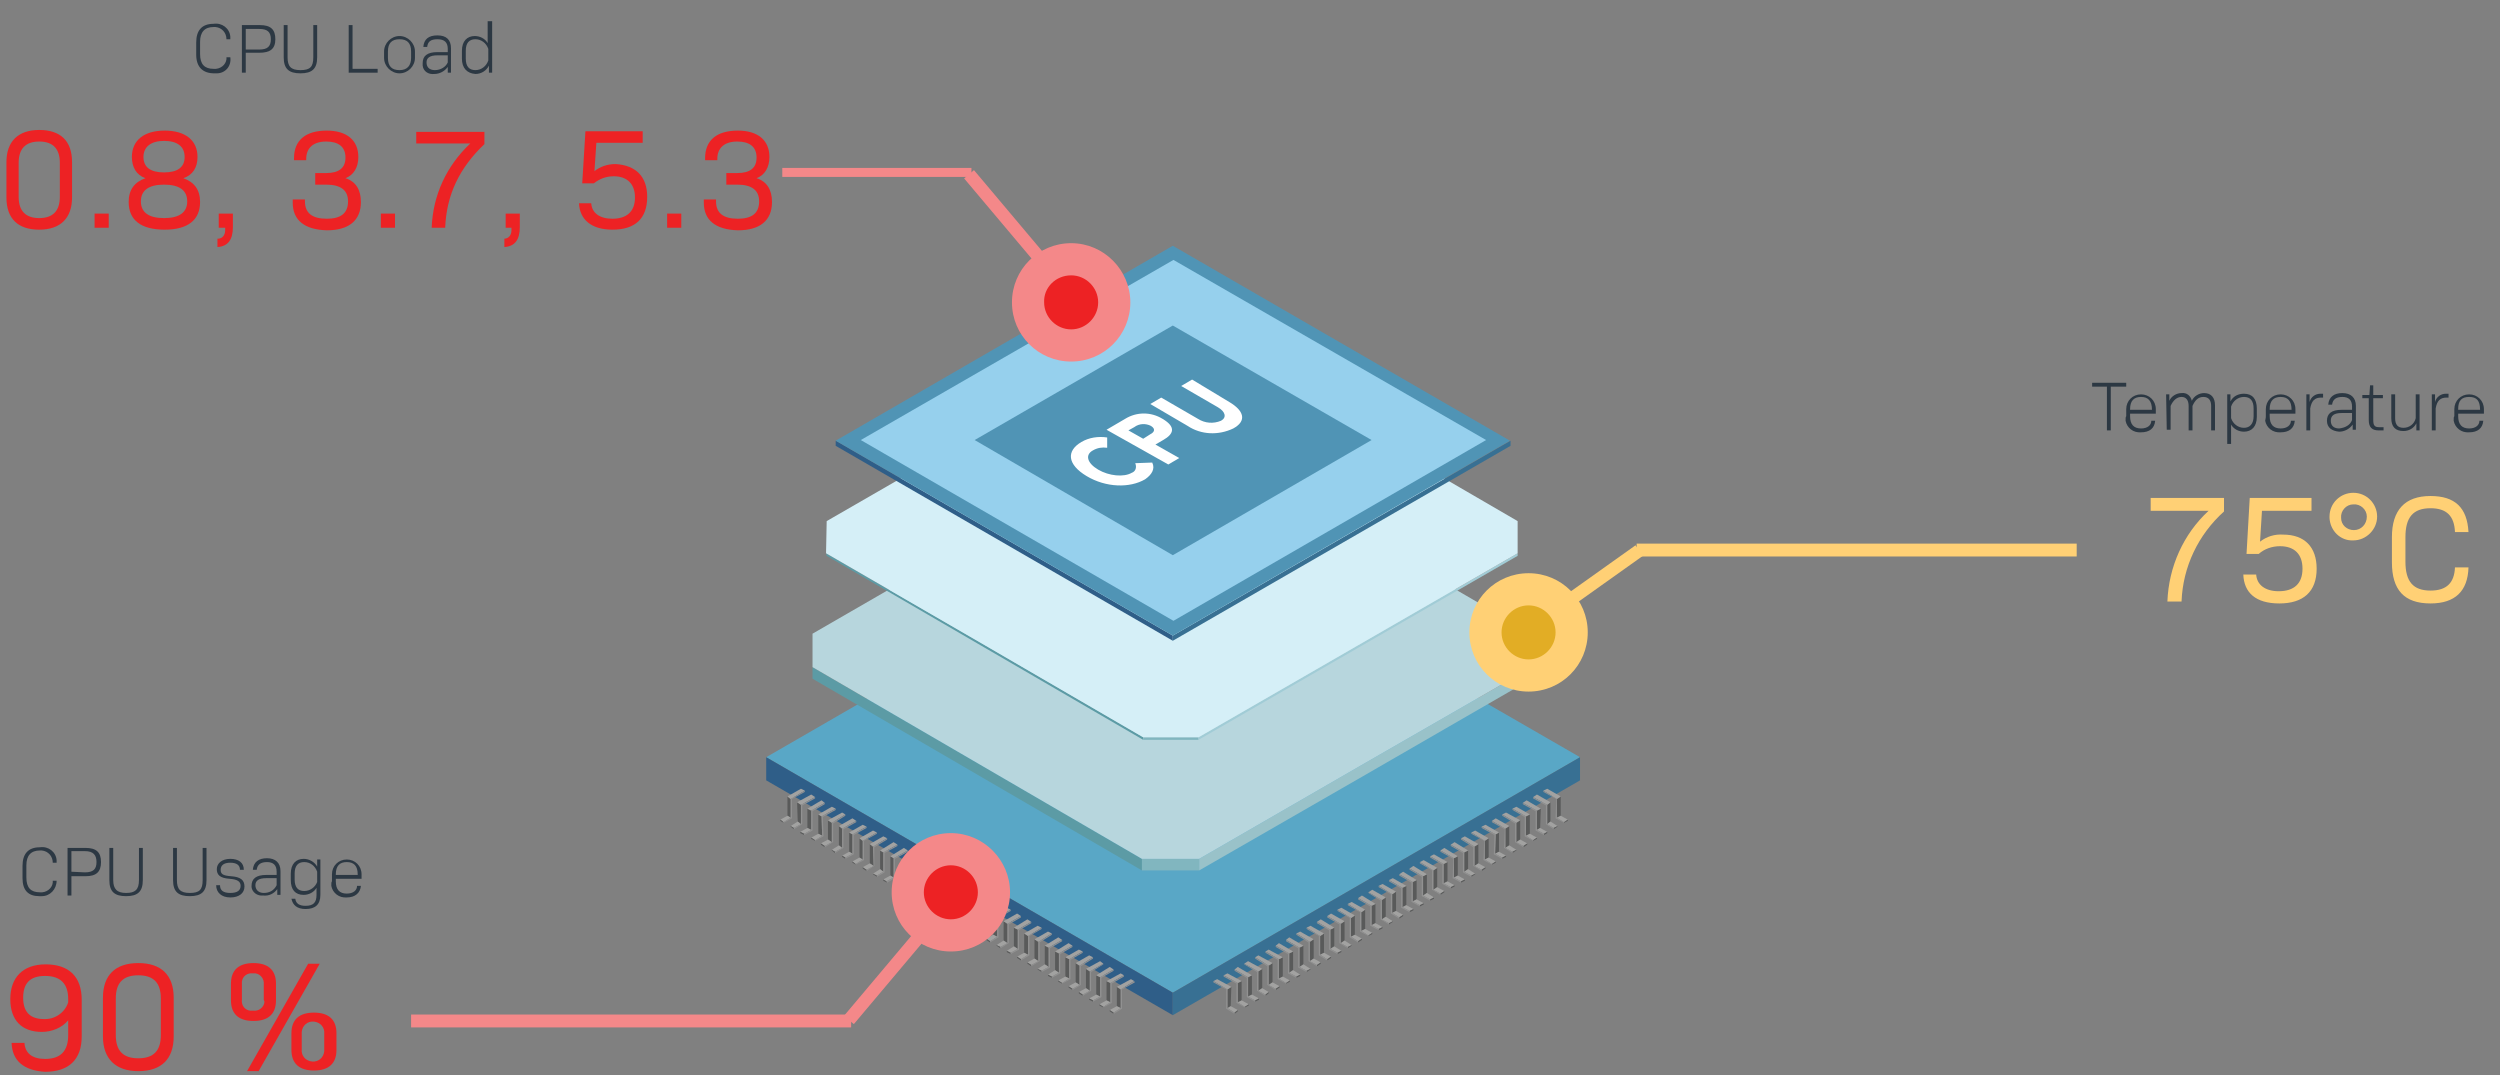 <?xml version="1.0" encoding="UTF-8"?>
<svg xmlns="http://www.w3.org/2000/svg" xmlns:xlink="http://www.w3.org/1999/xlink" version="1.1" id="Ebene_1" x="0px" y="0px" viewBox="0 0 388.6 167.1" style="enable-background:new 0 0 388.6 167.1;" xml:space="preserve">
<rect x="0" y="0" width="388.6" height="167.1" fill="#808080" stroke="none"/>
<style type="text/css">
	.st0{fill:#59A7C6;}
	.st1{fill:#2F5E88;}
	.st2{fill:#387093;}
	.st3{fill:#5C9BA5;}
	.st4{fill:#81B6BF;}
	.st5{fill:#99C2C9;}
	.st6{fill:#B7D6DD;}
	.st7{fill:#A1CCD6;}
	.st8{fill:#D5EFF7;}
	.st9{fill:#595A5A;}
	.st10{fill:#A2A2A1;}
	.st11{fill:#919191;}
	.st12{fill:#96D0ED;}
	.st13{fill:#5094B5;}
	.st14{fill:#FFFFFF;}
	.st15{fill:#E2AD25;}
	.st16{fill:#FFD075;}
	.st17{fill:#ED2224;}
	.st18{fill:#F48889;}
	.st19{fill:#2C3843;}
	.st20{fill:none;}
	.st21{enable-background:new    ;}
</style>
<g id="Layer_1">
	<g>
		<polygon class="st0" points="119.1,117.7 182.3,81.2 245.6,117.7 182.3,154.3   "></polygon>
	</g>
	<g>
		<polygon class="st1" points="119.1,117.7 119.1,121.3 182.3,157.8 182.3,154.3   "></polygon>
	</g>
	<g>
		<polygon class="st2" points="245.6,117.7 245.6,121.3 182.3,157.8 182.3,154.3   "></polygon>
	</g>
	<g>
		<g>
			<polygon class="st3" points="177.5,133.5 151.9,118.6 126.3,103.7 126.3,105.5 151.9,120.4 177.5,135.3    "></polygon>
		</g>
		<g>
			<polygon class="st4" points="186.4,133.5 186.4,135.3 177.5,135.3 177.5,133.5    "></polygon>
		</g>
		<g>
			<polygon class="st5" points="238.1,103.7 212.2,118.6 186.4,133.5 186.4,135.3 212.3,120.4 238.1,105.5    "></polygon>
		</g>
		<g>
			<polygon class="st6" points="177.9,68.7 186.8,68.7 212.4,83.6 238.1,98.5 238.1,103.7 212.2,118.6 186.4,133.5 177.5,133.5      151.9,118.6 126.3,103.7 126.3,98.5 152.1,83.6    "></polygon>
		</g>
	</g>
	<g>
		<g>
			<polygon class="st3" points="177.7,114.6 153.1,100.3 128.4,86 128.5,86.4 153.1,100.7 177.7,115    "></polygon>
		</g>
		<g>
			<polygon class="st4" points="186.3,114.6 186.3,115 177.7,115 177.7,114.6    "></polygon>
		</g>
		<g>
			<polygon class="st7" points="235.9,86 211.1,100.3 186.3,114.6 186.3,115 211.1,100.7 235.9,86.4    "></polygon>
		</g>
		<g>
			<polygon class="st8" points="178.1,52.4 186.6,52.4 211.3,66.7 235.9,81 235.9,86 211.1,100.3 186.3,114.6 177.7,114.6      153.1,100.3 128.4,86 128.5,81 153.3,66.7    "></polygon>
		</g>
	</g>
	<g>
		<g>
			<polygon class="st9" points="174.2,156.7 173.6,156.4 173.6,153.4 174.2,153.8    "></polygon>
		</g>
		<g>
			<polygon class="st10" points="174.2,153.8 173.6,153.4 175.8,152.2 176.3,152.5    "></polygon>
		</g>
		<g>
			<polygon class="st10" points="173.1,157.4 172.5,157 173.6,156.4 174.2,156.7    "></polygon>
		</g>
		<g>
			<polygon class="st9" points="173.1,157.6 172.5,157.2 172.5,157 173.1,157.4    "></polygon>
		</g>
		<g>
			<polygon class="st11" points="176.3,152.5 176.4,152.7 174.4,153.8 174.4,156.8 173.1,157.6 173.1,157.4 174.2,156.7      174.2,153.8    "></polygon>
		</g>
	</g>
	<g>
		<g>
			<polygon class="st9" points="172.6,155.8 172,155.5 172,152.5 172.6,152.8    "></polygon>
		</g>
		<g>
			<polygon class="st10" points="172.6,152.8 172,152.5 174.2,151.3 174.7,151.6    "></polygon>
		</g>
		<g>
			<polygon class="st10" points="171.5,156.5 170.9,156.1 172,155.5 172.6,155.8    "></polygon>
		</g>
		<g>
			<polygon class="st9" points="171.5,156.6 170.9,156.3 170.9,156.1 171.5,156.5    "></polygon>
		</g>
		<g>
			<polygon class="st11" points="174.7,151.6 174.7,151.8 172.8,152.9 172.8,155.9 171.5,156.6 171.5,156.5 172.6,155.8      172.6,152.8    "></polygon>
		</g>
	</g>
	<g>
		<g>
			<polygon class="st9" points="171,154.9 170.4,154.6 170.4,151.6 171,151.9    "></polygon>
		</g>
		<g>
			<polygon class="st10" points="171,151.9 170.4,151.6 172.5,150.3 173.1,150.7    "></polygon>
		</g>
		<g>
			<polygon class="st10" points="169.9,155.5 169.3,155.2 170.4,154.6 171,154.9    "></polygon>
		</g>
		<g>
			<polygon class="st9" points="169.9,155.7 169.3,155.4 169.3,155.2 169.9,155.5    "></polygon>
		</g>
		<g>
			<polygon class="st11" points="173.1,150.7 173.1,150.9 171.2,152 171.2,155 169.9,155.7 169.9,155.5 171,154.9 171,151.9    "></polygon>
		</g>
	</g>
	<g>
		<g>
			<polygon class="st9" points="169.4,154 168.8,153.6 168.8,150.6 169.4,151    "></polygon>
		</g>
		<g>
			<polygon class="st10" points="169.4,151 168.8,150.6 171,149.4 171.5,149.8    "></polygon>
		</g>
		<g>
			<polygon class="st10" points="168.3,154.6 167.7,154.2 168.8,153.6 169.4,154    "></polygon>
		</g>
		<g>
			<polygon class="st9" points="168.3,154.8 167.7,154.4 167.7,154.2 168.3,154.6    "></polygon>
		</g>
		<g>
			<polygon class="st11" points="171.5,149.8 171.5,149.9 169.6,151.1 169.6,154 168.3,154.8 168.3,154.6 169.4,154 169.4,151         "></polygon>
		</g>
	</g>
	<g>
		<g>
			<polygon class="st9" points="167.8,153.1 167.2,152.7 167.2,149.7 167.8,150.1    "></polygon>
		</g>
		<g>
			<polygon class="st10" points="167.8,150.1 167.2,149.7 169.3,148.5 169.9,148.8    "></polygon>
		</g>
		<g>
			<polygon class="st10" points="166.7,153.7 166.1,153.3 167.2,152.7 167.8,153.1    "></polygon>
		</g>
		<g>
			<polygon class="st9" points="166.7,153.9 166.1,153.5 166.1,153.3 166.7,153.7    "></polygon>
		</g>
		<g>
			<polygon class="st11" points="169.9,148.8 169.9,149 168,150.2 168,153.1 166.7,153.9 166.7,153.7 167.8,153.1 167.8,150.1         "></polygon>
		</g>
	</g>
	<g>
		<g>
			<polygon class="st9" points="166.2,152.1 165.6,151.8 165.6,148.8 166.2,149.1    "></polygon>
		</g>
		<g>
			<polygon class="st10" points="166.2,149.1 165.6,148.8 167.7,147.6 168.3,147.9    "></polygon>
		</g>
		<g>
			<polygon class="st10" points="165.1,152.8 164.5,152.4 165.6,151.8 166.2,152.1    "></polygon>
		</g>
		<g>
			<polygon class="st9" points="165.1,152.9 164.5,152.6 164.5,152.4 165.1,152.8    "></polygon>
		</g>
		<g>
			<polygon class="st11" points="168.3,147.9 168.3,148.1 166.4,149.2 166.4,152.2 165.1,152.9 165.1,152.8 166.2,152.1      166.2,149.1    "></polygon>
		</g>
	</g>
	<g>
		<g>
			<polygon class="st9" points="164.6,151.2 164,150.8 164,147.9 164.6,148.2    "></polygon>
		</g>
		<g>
			<polygon class="st10" points="164.6,148.2 164,147.9 166.1,146.6 166.7,147    "></polygon>
		</g>
		<g>
			<polygon class="st10" points="163.5,151.8 162.9,151.5 164,150.8 164.6,151.2    "></polygon>
		</g>
		<g>
			<polygon class="st9" points="163.5,152 162.9,151.7 162.9,151.5 163.5,151.8    "></polygon>
		</g>
		<g>
			<polygon class="st11" points="166.7,147 166.7,147.2 164.8,148.3 164.8,151.3 163.5,152 163.5,151.8 164.6,151.2 164.6,148.2         "></polygon>
		</g>
	</g>
	<g>
		<g>
			<polygon class="st9" points="163,150.3 162.4,149.9 162.4,147 163,147.3    "></polygon>
		</g>
		<g>
			<polygon class="st10" points="163,147.3 162.4,147 164.5,145.7 165.1,146.1    "></polygon>
		</g>
		<g>
			<polygon class="st10" points="161.9,150.9 161.3,150.6 162.4,149.9 163,150.3    "></polygon>
		</g>
		<g>
			<polygon class="st9" points="161.9,151.1 161.3,150.7 161.3,150.6 161.9,150.9    "></polygon>
		</g>
		<g>
			<polygon class="st11" points="165.1,146.1 165.1,146.3 163.2,147.4 163.2,150.4 161.9,151.1 161.9,150.9 163,150.3 163,147.3         "></polygon>
		</g>
	</g>
	<g>
		<g>
			<polygon class="st9" points="161.4,149.4 160.8,149 160.8,146 161.4,146.4    "></polygon>
		</g>
		<g>
			<polygon class="st10" points="161.4,146.4 160.8,146 162.9,144.8 163.5,145.1    "></polygon>
		</g>
		<g>
			<polygon class="st10" points="160.3,150 159.7,149.6 160.8,149 161.4,149.4    "></polygon>
		</g>
		<g>
			<polygon class="st9" points="160.3,150.2 159.7,149.8 159.7,149.6 160.3,150    "></polygon>
		</g>
		<g>
			<polygon class="st11" points="163.5,145.1 163.5,145.3 161.6,146.5 161.6,149.4 160.3,150.2 160.3,150 161.4,149.4 161.4,146.4         "></polygon>
		</g>
	</g>
	<g>
		<g>
			<polygon class="st9" points="159.8,148.4 159.2,148.1 159.2,145.1 159.8,145.5    "></polygon>
		</g>
		<g>
			<polygon class="st10" points="159.8,145.5 159.2,145.1 161.3,143.9 161.9,144.2    "></polygon>
		</g>
		<g>
			<polygon class="st10" points="158.7,149.1 158.1,148.7 159.2,148.1 159.8,148.4    "></polygon>
		</g>
		<g>
			<polygon class="st9" points="158.7,149.3 158.1,148.9 158.1,148.7 158.7,149.1    "></polygon>
		</g>
		<g>
			<polygon class="st11" points="161.9,144.2 161.9,144.4 160,145.5 160,148.5 158.7,149.3 158.7,149.1 159.8,148.4 159.8,145.5         "></polygon>
		</g>
	</g>
	<g>
		<g>
			<polygon class="st9" points="158.2,147.5 157.6,147.1 157.6,144.2 158.2,144.5    "></polygon>
		</g>
		<g>
			<polygon class="st10" points="158.2,144.5 157.6,144.2 159.7,142.9 160.3,143.3    "></polygon>
		</g>
		<g>
			<polygon class="st10" points="157.1,148.1 156.5,147.8 157.6,147.1 158.2,147.5    "></polygon>
		</g>
		<g>
			<polygon class="st9" points="157.1,148.3 156.5,148 156.5,147.8 157.1,148.1    "></polygon>
		</g>
		<g>
			<polygon class="st11" points="160.3,143.3 160.3,143.5 158.4,144.6 158.4,147.6 157.1,148.3 157.1,148.1 158.2,147.5      158.2,144.5    "></polygon>
		</g>
	</g>
	<g>
		<g>
			<polygon class="st9" points="156.6,146.6 156,146.2 156,143.2 156.6,143.6    "></polygon>
		</g>
		<g>
			<polygon class="st10" points="156.6,143.6 156,143.2 158.1,142 158.7,142.4    "></polygon>
		</g>
		<g>
			<polygon class="st10" points="155.5,147.2 154.9,146.9 156,146.2 156.6,146.6    "></polygon>
		</g>
		<g>
			<polygon class="st9" points="155.5,147.4 154.9,147 154.9,146.9 155.5,147.2    "></polygon>
		</g>
		<g>
			<polygon class="st11" points="158.7,142.4 158.7,142.6 156.8,143.7 156.8,146.6 155.5,147.4 155.5,147.2 156.6,146.6      156.6,143.6    "></polygon>
		</g>
	</g>
	<g>
		<g>
			<polygon class="st9" points="155,145.6 154.4,145.3 154.4,142.3 155,142.7    "></polygon>
		</g>
		<g>
			<polygon class="st10" points="155,142.7 154.4,142.3 156.5,141.1 157.1,141.4    "></polygon>
		</g>
		<g>
			<polygon class="st10" points="153.9,146.3 153.3,145.9 154.4,145.3 155,145.6    "></polygon>
		</g>
		<g>
			<polygon class="st9" points="153.9,146.5 153.3,146.1 153.3,145.9 153.9,146.3    "></polygon>
		</g>
		<g>
			<polygon class="st11" points="157.1,141.4 157.1,141.6 155.2,142.7 155.2,145.7 153.9,146.5 153.9,146.3 155,145.6 155,142.7         "></polygon>
		</g>
	</g>
	<g>
		<g>
			<polygon class="st9" points="153.4,144.7 152.8,144.4 152.8,141.4 153.4,141.8    "></polygon>
		</g>
		<g>
			<polygon class="st10" points="153.4,141.8 152.8,141.4 154.9,140.2 155.5,140.5    "></polygon>
		</g>
		<g>
			<polygon class="st10" points="152.3,145.4 151.7,145 152.8,144.4 153.4,144.7    "></polygon>
		</g>
		<g>
			<polygon class="st9" points="152.3,145.5 151.7,145.2 151.7,145 152.3,145.4    "></polygon>
		</g>
		<g>
			<polygon class="st11" points="155.5,140.5 155.5,140.7 153.6,141.8 153.6,144.8 152.3,145.5 152.3,145.4 153.4,144.7      153.4,141.8    "></polygon>
		</g>
	</g>
	<g>
		<g>
			<polygon class="st9" points="151.8,143.8 151.2,143.5 151.2,140.5 151.8,140.8    "></polygon>
		</g>
		<g>
			<polygon class="st10" points="151.8,140.8 151.2,140.5 153.3,139.2 153.9,139.6    "></polygon>
		</g>
		<g>
			<polygon class="st10" points="150.7,144.4 150.1,144.1 151.2,143.5 151.8,143.8    "></polygon>
		</g>
		<g>
			<polygon class="st9" points="150.7,144.6 150.1,144.3 150.1,144.1 150.7,144.4    "></polygon>
		</g>
		<g>
			<polygon class="st11" points="153.9,139.6 153.9,139.8 152,140.9 152,143.9 150.7,144.6 150.7,144.4 151.8,143.8 151.8,140.8         "></polygon>
		</g>
	</g>
	<g>
		<g>
			<polygon class="st9" points="150.2,142.9 149.6,142.5 149.6,139.5 150.2,139.9    "></polygon>
		</g>
		<g>
			<polygon class="st10" points="150.2,139.9 149.6,139.5 151.7,138.3 152.3,138.7    "></polygon>
		</g>
		<g>
			<polygon class="st10" points="149.1,143.5 148.5,143.2 149.6,142.5 150.2,142.9    "></polygon>
		</g>
		<g>
			<polygon class="st9" points="149.1,143.7 148.5,143.3 148.5,143.2 149.1,143.5    "></polygon>
		</g>
		<g>
			<polygon class="st11" points="152.3,138.7 152.3,138.8 150.4,140 150.4,142.9 149.1,143.7 149.1,143.5 150.2,142.9 150.2,139.9         "></polygon>
		</g>
	</g>
	<g>
		<g>
			<polygon class="st9" points="148.6,141.9 148,141.6 148,138.6 148.6,139    "></polygon>
		</g>
		<g>
			<polygon class="st10" points="148.6,139 148,138.6 150.1,137.4 150.7,137.7    "></polygon>
		</g>
		<g>
			<polygon class="st10" points="147.5,142.6 146.9,142.2 148,141.6 148.6,141.9    "></polygon>
		</g>
		<g>
			<polygon class="st9" points="147.5,142.8 146.9,142.4 146.9,142.2 147.5,142.6    "></polygon>
		</g>
		<g>
			<polygon class="st11" points="150.7,137.7 150.7,137.9 148.8,139 148.8,142 147.5,142.8 147.5,142.6 148.6,141.9 148.6,139         "></polygon>
		</g>
	</g>
	<g>
		<g>
			<polygon class="st9" points="147,141 146.4,140.7 146.4,137.7 147,138    "></polygon>
		</g>
		<g>
			<polygon class="st10" points="147,138 146.4,137.7 148.5,136.5 149.1,136.8    "></polygon>
		</g>
		<g>
			<polygon class="st10" points="145.9,141.6 145.3,141.3 146.4,140.7 147,141    "></polygon>
		</g>
		<g>
			<polygon class="st9" points="145.9,141.8 145.3,141.5 145.3,141.3 145.9,141.6    "></polygon>
		</g>
		<g>
			<polygon class="st11" points="149.1,136.8 149.1,137 147.2,138.1 147.2,141.1 145.9,141.8 145.9,141.6 147,141 147,138    "></polygon>
		</g>
	</g>
	<g>
		<g>
			<polygon class="st9" points="145.4,140.1 144.8,139.8 144.8,136.8 145.4,137.1    "></polygon>
		</g>
		<g>
			<polygon class="st10" points="145.4,137.1 144.8,136.8 146.9,135.5 147.5,135.9    "></polygon>
		</g>
		<g>
			<polygon class="st10" points="144.3,140.7 143.7,140.4 144.8,139.8 145.4,140.1    "></polygon>
		</g>
		<g>
			<polygon class="st9" points="144.3,140.9 143.7,140.6 143.7,140.4 144.3,140.7    "></polygon>
		</g>
		<g>
			<polygon class="st11" points="147.5,135.9 147.5,136.1 145.5,137.2 145.6,140.2 144.3,140.9 144.3,140.7 145.4,140.1      145.4,137.1    "></polygon>
		</g>
	</g>
	<g>
		<g>
			<polygon class="st9" points="143.8,139.2 143.2,138.8 143.2,135.9 143.7,136.2    "></polygon>
		</g>
		<g>
			<polygon class="st10" points="143.7,136.2 143.2,135.9 145.3,134.6 145.9,135    "></polygon>
		</g>
		<g>
			<polygon class="st10" points="142.7,139.8 142.1,139.5 143.2,138.8 143.8,139.2    "></polygon>
		</g>
		<g>
			<polygon class="st9" points="142.7,140 142.1,139.7 142.1,139.5 142.7,139.8    "></polygon>
		</g>
		<g>
			<polygon class="st11" points="145.9,135 145.9,135.2 143.9,136.3 143.9,139.3 142.7,140 142.7,139.8 143.8,139.2 143.7,136.2         "></polygon>
		</g>
	</g>
	<g>
		<g>
			<polygon class="st9" points="142.2,138.3 141.6,137.9 141.6,134.9 142.1,135.3    "></polygon>
		</g>
		<g>
			<polygon class="st10" points="142.1,135.3 141.6,134.9 143.7,133.7 144.3,134    "></polygon>
		</g>
		<g>
			<polygon class="st10" points="141.1,138.9 140.5,138.5 141.6,137.9 142.2,138.3    "></polygon>
		</g>
		<g>
			<polygon class="st9" points="141.1,139.1 140.5,138.7 140.5,138.5 141.1,138.9    "></polygon>
		</g>
		<g>
			<polygon class="st11" points="144.3,134 144.3,134.2 142.3,135.3 142.3,138.3 141.1,139.1 141.1,138.9 142.2,138.3 142.1,135.3         "></polygon>
		</g>
	</g>
	<g>
		<g>
			<polygon class="st9" points="140.6,137.3 140,137 140,134 140.6,134.3    "></polygon>
		</g>
		<g>
			<polygon class="st10" points="140.6,134.3 140,134 142.1,132.8 142.7,133.1    "></polygon>
		</g>
		<g>
			<polygon class="st10" points="139.5,137.9 138.9,137.6 140,137 140.6,137.3    "></polygon>
		</g>
		<g>
			<polygon class="st9" points="139.5,138.1 138.9,137.8 138.9,137.6 139.5,137.9    "></polygon>
		</g>
		<g>
			<polygon class="st11" points="142.7,133.1 142.7,133.3 140.8,134.4 140.8,137.4 139.5,138.1 139.5,137.9 140.6,137.3      140.6,134.3    "></polygon>
		</g>
	</g>
	<g>
		<g>
			<polygon class="st9" points="138.9,136.4 138.4,136.1 138.4,133.1 138.9,133.4    "></polygon>
		</g>
		<g>
			<polygon class="st10" points="138.9,133.4 138.4,133.1 140.5,131.8 141.1,132.2    "></polygon>
		</g>
		<g>
			<polygon class="st10" points="137.8,137 137.3,136.7 138.4,136.1 138.9,136.4    "></polygon>
		</g>
		<g>
			<polygon class="st9" points="137.9,137.2 137.3,136.9 137.3,136.7 137.8,137    "></polygon>
		</g>
		<g>
			<polygon class="st11" points="141.1,132.2 141.1,132.4 139.1,133.5 139.1,136.5 137.9,137.2 137.8,137 138.9,136.4 138.9,133.4         "></polygon>
		</g>
	</g>
	<g>
		<g>
			<polygon class="st9" points="137.3,135.5 136.8,135.1 136.8,132.2 137.3,132.5    "></polygon>
		</g>
		<g>
			<polygon class="st10" points="137.3,132.5 136.8,132.2 138.9,130.9 139.5,131.3    "></polygon>
		</g>
		<g>
			<polygon class="st10" points="136.3,136.1 135.7,135.8 136.8,135.1 137.3,135.5    "></polygon>
		</g>
		<g>
			<polygon class="st9" points="136.3,136.3 135.7,135.9 135.7,135.8 136.3,136.1    "></polygon>
		</g>
		<g>
			<polygon class="st11" points="139.5,131.3 139.5,131.5 137.5,132.6 137.5,135.6 136.3,136.3 136.3,136.1 137.3,135.5      137.3,132.5    "></polygon>
		</g>
	</g>
	<g>
		<g>
			<polygon class="st9" points="135.8,134.6 135.2,134.2 135.2,131.2 135.7,131.6    "></polygon>
		</g>
		<g>
			<polygon class="st10" points="135.7,131.6 135.2,131.2 137.3,130 137.9,130.3    "></polygon>
		</g>
		<g>
			<polygon class="st10" points="134.7,135.2 134.1,134.8 135.2,134.2 135.8,134.6    "></polygon>
		</g>
		<g>
			<polygon class="st9" points="134.7,135.4 134.1,135 134.1,134.8 134.7,135.2    "></polygon>
		</g>
		<g>
			<polygon class="st11" points="137.9,130.3 137.9,130.5 135.9,131.7 135.9,134.6 134.7,135.4 134.7,135.2 135.8,134.6      135.7,131.6    "></polygon>
		</g>
	</g>
	<g>
		<g>
			<polygon class="st9" points="134.1,133.6 133.6,133.3 133.6,130.3 134.1,130.7    "></polygon>
		</g>
		<g>
			<polygon class="st10" points="134.1,130.7 133.6,130.3 135.7,129.1 136.3,129.4    "></polygon>
		</g>
		<g>
			<polygon class="st10" points="133,134.3 132.5,133.9 133.6,133.3 134.1,133.6    "></polygon>
		</g>
		<g>
			<polygon class="st9" points="133,134.4 132.5,134.1 132.5,133.9 133,134.3    "></polygon>
		</g>
		<g>
			<polygon class="st11" points="136.3,129.4 136.3,129.6 134.3,130.7 134.3,133.7 133,134.4 133,134.3 134.1,133.6 134.1,130.7         "></polygon>
		</g>
	</g>
	<g>
		<g>
			<polygon class="st9" points="132.5,132.7 132,132.4 132,129.4 132.5,129.7    "></polygon>
		</g>
		<g>
			<polygon class="st10" points="132.5,129.7 132,129.4 134.1,128.2 134.7,128.5    "></polygon>
		</g>
		<g>
			<polygon class="st10" points="131.4,133.3 130.9,133 132,132.4 132.5,132.7    "></polygon>
		</g>
		<g>
			<polygon class="st9" points="131.4,133.5 130.9,133.2 130.9,133 131.4,133.3    "></polygon>
		</g>
		<g>
			<polygon class="st11" points="134.7,128.5 134.7,128.7 132.7,129.8 132.7,132.8 131.4,133.5 131.4,133.3 132.5,132.7      132.5,129.7    "></polygon>
		</g>
	</g>
	<g>
		<g>
			<polygon class="st9" points="130.9,131.8 130.4,131.4 130.4,128.4 130.9,128.8    "></polygon>
		</g>
		<g>
			<polygon class="st10" points="130.9,128.8 130.4,128.4 132.5,127.2 133.1,127.6    "></polygon>
		</g>
		<g>
			<polygon class="st10" points="129.8,132.4 129.3,132.1 130.4,131.4 130.9,131.8    "></polygon>
		</g>
		<g>
			<polygon class="st9" points="129.8,132.6 129.3,132.2 129.3,132.1 129.8,132.4    "></polygon>
		</g>
		<g>
			<polygon class="st11" points="133.1,127.6 133.1,127.8 131.1,128.9 131.1,131.8 129.8,132.6 129.8,132.4 130.9,131.8      130.9,128.8    "></polygon>
		</g>
	</g>
	<g>
		<g>
			<polygon class="st9" points="129.3,130.9 128.7,130.5 128.7,127.5 129.3,127.9    "></polygon>
		</g>
		<g>
			<polygon class="st10" points="129.3,127.9 128.7,127.5 130.9,126.3 131.4,126.6    "></polygon>
		</g>
		<g>
			<polygon class="st10" points="128.2,131.5 127.6,131.1 128.7,130.5 129.3,130.9    "></polygon>
		</g>
		<g>
			<polygon class="st9" points="128.2,131.7 127.6,131.3 127.6,131.1 128.2,131.5    "></polygon>
		</g>
		<g>
			<polygon class="st11" points="131.4,126.6 131.4,126.8 129.5,128 129.5,130.9 128.2,131.7 128.2,131.5 129.3,130.9 129.3,127.9         "></polygon>
		</g>
	</g>
	<g>
		<g>
			<polygon class="st9" points="127.8,129.9 127.2,129.6 127.2,126.6 127.7,126.9    "></polygon>
		</g>
		<g>
			<polygon class="st10" points="127.7,126.9 127.2,126.6 129.3,125.4 129.9,125.7    "></polygon>
		</g>
		<g>
			<polygon class="st10" points="126.7,130.6 126.1,130.2 127.2,129.6 127.8,129.9    "></polygon>
		</g>
		<g>
			<polygon class="st9" points="126.7,130.7 126.1,130.4 126.1,130.2 126.7,130.6    "></polygon>
		</g>
		<g>
			<polygon class="st11" points="129.9,125.7 129.9,125.9 127.9,127 128,130 126.7,130.7 126.7,130.6 127.8,129.9 127.7,126.9         "></polygon>
		</g>
	</g>
	<g>
		<g>
			<polygon class="st9" points="126.1,129 125.5,128.7 125.5,125.7 126.1,126    "></polygon>
		</g>
		<g>
			<polygon class="st10" points="126.1,126 125.5,125.7 127.7,124.4 128.2,124.8    "></polygon>
		</g>
		<g>
			<polygon class="st10" points="125,129.6 124.4,129.3 125.5,128.7 126.1,129    "></polygon>
		</g>
		<g>
			<polygon class="st9" points="125,129.8 124.4,129.5 124.4,129.3 125,129.6    "></polygon>
		</g>
		<g>
			<polygon class="st11" points="128.2,124.8 128.2,125 126.3,126.1 126.3,129.1 125,129.8 125,129.6 126.1,129 126.1,126    "></polygon>
		</g>
	</g>
	<g>
		<g>
			<polygon class="st9" points="124.5,128.1 124,127.7 123.9,124.7 124.5,125.1    "></polygon>
		</g>
		<g>
			<polygon class="st10" points="124.5,125.1 123.9,124.7 126.1,123.5 126.7,123.9    "></polygon>
		</g>
		<g>
			<polygon class="st10" points="123.4,128.7 122.9,128.4 124,127.7 124.5,128.1    "></polygon>
		</g>
		<g>
			<polygon class="st9" points="123.4,128.9 122.9,128.5 122.9,128.4 123.4,128.7    "></polygon>
		</g>
		<g>
			<polygon class="st11" points="126.7,123.9 126.7,124.1 124.7,125.2 124.7,128.1 123.4,128.9 123.4,128.7 124.5,128.1      124.5,125.1    "></polygon>
		</g>
	</g>
	<g>
		<g>
			<polygon class="st9" points="122.9,127.1 122.4,126.8 122.4,123.8 122.9,124.2    "></polygon>
		</g>
		<g>
			<polygon class="st10" points="122.9,124.2 122.4,123.8 124.5,122.6 125.1,122.9    "></polygon>
		</g>
		<g>
			<polygon class="st10" points="121.8,127.8 121.3,127.4 122.4,126.8 122.9,127.1    "></polygon>
		</g>
		<g>
			<polygon class="st9" points="121.8,127.9 121.3,127.6 121.3,127.4 121.8,127.8    "></polygon>
		</g>
		<g>
			<polygon class="st11" points="125.1,122.9 125.1,123.1 123.1,124.2 123.1,127.2 121.8,127.9 121.8,127.8 122.9,127.1      122.9,124.2    "></polygon>
		</g>
	</g>
	<g>
		<g>
			<polygon class="st9" points="190.8,156.7 191.3,156.4 191.4,153.4 190.8,153.8    "></polygon>
		</g>
		<g>
			<polygon class="st10" points="190.8,153.8 191.4,153.4 189.2,152.2 188.6,152.5    "></polygon>
		</g>
		<g>
			<polygon class="st10" points="191.9,157.4 192.4,157 191.3,156.4 190.8,156.7    "></polygon>
		</g>
		<g>
			<polygon class="st9" points="191.9,157.6 192.4,157.2 192.4,157 191.9,157.4    "></polygon>
		</g>
		<g>
			<polygon class="st11" points="188.6,152.5 188.6,152.7 190.6,153.8 190.6,156.8 191.9,157.6 191.9,157.4 190.8,156.7      190.8,153.8    "></polygon>
		</g>
	</g>
	<g>
		<g>
			<polygon class="st9" points="192.4,155.8 193,155.5 193,152.5 192.4,152.8    "></polygon>
		</g>
		<g>
			<polygon class="st10" points="192.4,152.8 193,152.5 190.8,151.3 190.2,151.6    "></polygon>
		</g>
		<g>
			<polygon class="st10" points="193.5,156.5 194.1,156.1 193,155.5 192.4,155.8    "></polygon>
		</g>
		<g>
			<polygon class="st9" points="193.5,156.6 194.1,156.3 194.1,156.1 193.5,156.5    "></polygon>
		</g>
		<g>
			<polygon class="st11" points="190.2,151.6 190.2,151.8 192.2,152.9 192.2,155.9 193.5,156.6 193.5,156.5 192.4,155.8      192.4,152.8    "></polygon>
		</g>
	</g>
	<g>
		<g>
			<polygon class="st9" points="194,154.9 194.6,154.6 194.6,151.6 194,151.9    "></polygon>
		</g>
		<g>
			<polygon class="st10" points="194,151.9 194.6,151.6 192.4,150.3 191.9,150.7    "></polygon>
		</g>
		<g>
			<polygon class="st10" points="195.1,155.5 195.7,155.2 194.6,154.6 194,154.9    "></polygon>
		</g>
		<g>
			<polygon class="st9" points="195.1,155.7 195.7,155.4 195.7,155.2 195.1,155.5    "></polygon>
		</g>
		<g>
			<polygon class="st11" points="191.9,150.7 191.9,150.9 193.8,152 193.8,155 195.1,155.7 195.1,155.5 194,154.9 194,151.9    "></polygon>
		</g>
	</g>
	<g>
		<g>
			<polygon class="st9" points="195.6,154 196.2,153.6 196.2,150.6 195.6,151    "></polygon>
		</g>
		<g>
			<polygon class="st10" points="195.6,151 196.2,150.6 194,149.4 193.4,149.8    "></polygon>
		</g>
		<g>
			<polygon class="st10" points="196.7,154.6 197.2,154.2 196.2,153.6 195.6,154    "></polygon>
		</g>
		<g>
			<polygon class="st9" points="196.7,154.8 197.2,154.4 197.2,154.2 196.7,154.6    "></polygon>
		</g>
		<g>
			<polygon class="st11" points="193.4,149.8 193.4,149.9 195.4,151.1 195.4,154 196.7,154.8 196.7,154.6 195.6,154 195.6,151         "></polygon>
		</g>
	</g>
	<g>
		<g>
			<polygon class="st9" points="197.2,153.1 197.8,152.7 197.8,149.7 197.2,150.1    "></polygon>
		</g>
		<g>
			<polygon class="st10" points="197.2,150.1 197.8,149.7 195.6,148.5 195.1,148.8    "></polygon>
		</g>
		<g>
			<polygon class="st10" points="198.3,153.7 198.9,153.3 197.8,152.7 197.2,153.1    "></polygon>
		</g>
		<g>
			<polygon class="st9" points="198.3,153.9 198.9,153.5 198.9,153.3 198.3,153.7    "></polygon>
		</g>
		<g>
			<polygon class="st11" points="195.1,148.8 195.1,149 197,150.2 197,153.1 198.3,153.9 198.3,153.7 197.2,153.1 197.2,150.1         "></polygon>
		</g>
	</g>
	<g>
		<g>
			<polygon class="st9" points="198.8,152.1 199.4,151.8 199.4,148.8 198.8,149.1    "></polygon>
		</g>
		<g>
			<polygon class="st10" points="198.8,149.1 199.4,148.8 197.2,147.6 196.7,147.9    "></polygon>
		</g>
		<g>
			<polygon class="st10" points="199.9,152.8 200.5,152.4 199.4,151.8 198.8,152.1    "></polygon>
		</g>
		<g>
			<polygon class="st9" points="199.9,152.9 200.5,152.6 200.5,152.4 199.9,152.8    "></polygon>
		</g>
		<g>
			<polygon class="st11" points="196.7,147.9 196.7,148.1 198.6,149.2 198.6,152.2 199.9,152.9 199.9,152.8 198.8,152.1      198.8,149.1    "></polygon>
		</g>
	</g>
	<g>
		<g>
			<polygon class="st9" points="200.4,151.2 201,150.8 201,147.9 200.4,148.2    "></polygon>
		</g>
		<g>
			<polygon class="st10" points="200.4,148.2 201,147.9 198.8,146.6 198.3,147    "></polygon>
		</g>
		<g>
			<polygon class="st10" points="201.5,151.8 202.1,151.5 201,150.8 200.4,151.2    "></polygon>
		</g>
		<g>
			<polygon class="st9" points="201.5,152 202.1,151.7 202.1,151.5 201.5,151.8    "></polygon>
		</g>
		<g>
			<polygon class="st11" points="198.3,147 198.3,147.2 200.2,148.3 200.2,151.3 201.5,152 201.5,151.8 200.4,151.2 200.4,148.2         "></polygon>
		</g>
	</g>
	<g>
		<g>
			<polygon class="st9" points="202,150.3 202.6,149.9 202.6,147 202,147.3    "></polygon>
		</g>
		<g>
			<polygon class="st10" points="202,147.3 202.6,147 200.4,145.7 199.9,146.1    "></polygon>
		</g>
		<g>
			<polygon class="st10" points="203.1,150.9 203.7,150.6 202.6,149.9 202,150.3    "></polygon>
		</g>
		<g>
			<polygon class="st9" points="203.1,151.1 203.7,150.7 203.7,150.6 203.1,150.9    "></polygon>
		</g>
		<g>
			<polygon class="st11" points="199.9,146.1 199.9,146.3 201.8,147.4 201.8,150.4 203.1,151.1 203.1,150.9 202,150.3 202,147.3         "></polygon>
		</g>
	</g>
	<g>
		<g>
			<polygon class="st9" points="203.6,149.4 204.2,149 204.2,146 203.6,146.4    "></polygon>
		</g>
		<g>
			<polygon class="st10" points="203.6,146.4 204.2,146 202.1,144.8 201.5,145.1    "></polygon>
		</g>
		<g>
			<polygon class="st10" points="204.7,150 205.3,149.6 204.2,149 203.6,149.4    "></polygon>
		</g>
		<g>
			<polygon class="st9" points="204.7,150.2 205.3,149.8 205.3,149.6 204.7,150    "></polygon>
		</g>
		<g>
			<polygon class="st11" points="201.5,145.1 201.5,145.3 203.4,146.5 203.4,149.4 204.7,150.2 204.7,150 203.6,149.4 203.6,146.4         "></polygon>
		</g>
	</g>
	<g>
		<g>
			<polygon class="st9" points="205.2,148.4 205.8,148.1 205.8,145.1 205.2,145.5    "></polygon>
		</g>
		<g>
			<polygon class="st10" points="205.2,145.5 205.8,145.1 203.7,143.9 203.1,144.2    "></polygon>
		</g>
		<g>
			<polygon class="st10" points="206.3,149.1 206.9,148.7 205.8,148.1 205.2,148.4    "></polygon>
		</g>
		<g>
			<polygon class="st9" points="206.3,149.3 206.9,148.9 206.9,148.7 206.3,149.1    "></polygon>
		</g>
		<g>
			<polygon class="st11" points="203.1,144.2 203.1,144.4 205,145.5 205,148.5 206.3,149.3 206.3,149.1 205.2,148.4 205.2,145.5         "></polygon>
		</g>
	</g>
	<g>
		<g>
			<polygon class="st9" points="206.8,147.5 207.4,147.1 207.4,144.2 206.8,144.5    "></polygon>
		</g>
		<g>
			<polygon class="st10" points="206.8,144.5 207.4,144.2 205.3,142.9 204.7,143.3    "></polygon>
		</g>
		<g>
			<polygon class="st10" points="207.9,148.1 208.5,147.8 207.4,147.1 206.8,147.5    "></polygon>
		</g>
		<g>
			<polygon class="st9" points="207.9,148.3 208.5,148 208.5,147.8 207.9,148.1    "></polygon>
		</g>
		<g>
			<polygon class="st11" points="204.7,143.3 204.7,143.5 206.6,144.6 206.6,147.6 207.9,148.3 207.9,148.1 206.8,147.5      206.8,144.5    "></polygon>
		</g>
	</g>
	<g>
		<g>
			<polygon class="st9" points="208.4,146.6 209,146.2 209,143.2 208.4,143.6    "></polygon>
		</g>
		<g>
			<polygon class="st10" points="208.4,143.6 209,143.2 206.9,142 206.3,142.4    "></polygon>
		</g>
		<g>
			<polygon class="st10" points="209.5,147.2 210.1,146.9 209,146.2 208.4,146.6    "></polygon>
		</g>
		<g>
			<polygon class="st9" points="209.5,147.4 210.1,147 210.1,146.9 209.5,147.2    "></polygon>
		</g>
		<g>
			<polygon class="st11" points="206.3,142.4 206.3,142.6 208.2,143.7 208.2,146.6 209.5,147.4 209.5,147.2 208.4,146.6      208.4,143.6    "></polygon>
		</g>
	</g>
	<g>
		<g>
			<polygon class="st9" points="210,145.6 210.6,145.3 210.6,142.3 210,142.7    "></polygon>
		</g>
		<g>
			<polygon class="st10" points="210,142.7 210.6,142.3 208.5,141.1 207.9,141.4    "></polygon>
		</g>
		<g>
			<polygon class="st10" points="211.1,146.3 211.7,145.9 210.6,145.3 210,145.6    "></polygon>
		</g>
		<g>
			<polygon class="st9" points="211.1,146.5 211.7,146.1 211.7,145.9 211.1,146.3    "></polygon>
		</g>
		<g>
			<polygon class="st11" points="207.9,141.4 207.9,141.6 209.8,142.7 209.8,145.7 211.1,146.5 211.1,146.3 210,145.6 210,142.7         "></polygon>
		</g>
	</g>
	<g>
		<g>
			<polygon class="st9" points="211.6,144.7 212.2,144.4 212.2,141.4 211.6,141.8    "></polygon>
		</g>
		<g>
			<polygon class="st10" points="211.6,141.8 212.2,141.4 210.1,140.2 209.5,140.5    "></polygon>
		</g>
		<g>
			<polygon class="st10" points="212.7,145.4 213.3,145 212.2,144.4 211.6,144.7    "></polygon>
		</g>
		<g>
			<polygon class="st9" points="212.7,145.5 213.3,145.2 213.3,145 212.7,145.4    "></polygon>
		</g>
		<g>
			<polygon class="st11" points="209.5,140.5 209.5,140.7 211.4,141.8 211.4,144.8 212.7,145.5 212.7,145.4 211.6,144.7      211.6,141.8    "></polygon>
		</g>
	</g>
	<g>
		<g>
			<polygon class="st9" points="213.2,143.8 213.8,143.5 213.8,140.5 213.2,140.8    "></polygon>
		</g>
		<g>
			<polygon class="st10" points="213.2,140.8 213.8,140.5 211.7,139.2 211.1,139.6    "></polygon>
		</g>
		<g>
			<polygon class="st10" points="214.3,144.4 214.9,144.1 213.8,143.5 213.2,143.8    "></polygon>
		</g>
		<g>
			<polygon class="st9" points="214.3,144.6 214.9,144.3 214.9,144.1 214.3,144.4    "></polygon>
		</g>
		<g>
			<polygon class="st11" points="211.1,139.6 211.1,139.8 213,140.9 213,143.9 214.3,144.6 214.3,144.4 213.2,143.8 213.2,140.8         "></polygon>
		</g>
	</g>
	<g>
		<g>
			<polygon class="st9" points="214.8,142.9 215.4,142.5 215.4,139.5 214.8,139.9    "></polygon>
		</g>
		<g>
			<polygon class="st10" points="214.8,139.9 215.4,139.5 213.3,138.3 212.7,138.7    "></polygon>
		</g>
		<g>
			<polygon class="st10" points="215.9,143.5 216.5,143.2 215.4,142.5 214.8,142.9    "></polygon>
		</g>
		<g>
			<polygon class="st9" points="215.9,143.7 216.5,143.3 216.5,143.2 215.9,143.5    "></polygon>
		</g>
		<g>
			<polygon class="st11" points="212.7,138.7 212.7,138.8 214.6,140 214.6,142.9 215.9,143.7 215.9,143.5 214.8,142.9 214.8,139.9         "></polygon>
		</g>
	</g>
	<g>
		<g>
			<polygon class="st9" points="216.4,141.9 217,141.6 217,138.6 216.4,139    "></polygon>
		</g>
		<g>
			<polygon class="st10" points="216.4,139 217,138.6 214.9,137.4 214.3,137.7    "></polygon>
		</g>
		<g>
			<polygon class="st10" points="217.5,142.6 218.1,142.2 217,141.6 216.4,141.9    "></polygon>
		</g>
		<g>
			<polygon class="st9" points="217.5,142.8 218.1,142.4 218.1,142.2 217.5,142.6    "></polygon>
		</g>
		<g>
			<polygon class="st11" points="214.3,137.7 214.3,137.9 216.2,139 216.2,142 217.5,142.8 217.5,142.6 216.4,141.9 216.4,139         "></polygon>
		</g>
	</g>
	<g>
		<g>
			<polygon class="st9" points="218,141 218.6,140.7 218.6,137.7 218,138    "></polygon>
		</g>
		<g>
			<polygon class="st10" points="218,138 218.6,137.7 216.5,136.5 215.9,136.8    "></polygon>
		</g>
		<g>
			<polygon class="st10" points="219.1,141.6 219.7,141.3 218.6,140.7 218,141    "></polygon>
		</g>
		<g>
			<polygon class="st9" points="219.1,141.8 219.7,141.5 219.7,141.3 219.1,141.6    "></polygon>
		</g>
		<g>
			<polygon class="st11" points="215.9,136.8 215.9,137 217.8,138.1 217.8,141.1 219.1,141.8 219.1,141.6 218,141 218,138    "></polygon>
		</g>
	</g>
	<g>
		<g>
			<polygon class="st9" points="219.6,140.1 220.2,139.8 220.2,136.8 219.6,137.1    "></polygon>
		</g>
		<g>
			<polygon class="st10" points="219.6,137.1 220.2,136.8 218.1,135.5 217.5,135.9    "></polygon>
		</g>
		<g>
			<polygon class="st10" points="220.7,140.7 221.3,140.4 220.2,139.8 219.6,140.1    "></polygon>
		</g>
		<g>
			<polygon class="st9" points="220.7,140.9 221.3,140.6 221.3,140.4 220.7,140.7    "></polygon>
		</g>
		<g>
			<polygon class="st11" points="217.5,135.9 217.5,136.1 219.4,137.2 219.4,140.2 220.7,140.9 220.7,140.7 219.6,140.1      219.6,137.1    "></polygon>
		</g>
	</g>
	<g>
		<g>
			<polygon class="st9" points="221.2,139.2 221.8,138.8 221.8,135.9 221.2,136.2    "></polygon>
		</g>
		<g>
			<polygon class="st10" points="221.2,136.2 221.8,135.9 219.7,134.6 219.1,135    "></polygon>
		</g>
		<g>
			<polygon class="st10" points="222.3,139.8 222.9,139.5 221.8,138.8 221.2,139.2    "></polygon>
		</g>
		<g>
			<polygon class="st9" points="222.3,140 222.9,139.7 222.9,139.5 222.3,139.8    "></polygon>
		</g>
		<g>
			<polygon class="st11" points="219.1,135 219.1,135.2 221,136.3 221,139.3 222.3,140 222.3,139.8 221.2,139.2 221.2,136.2    "></polygon>
		</g>
	</g>
	<g>
		<g>
			<polygon class="st9" points="222.8,138.3 223.4,137.9 223.4,134.9 222.8,135.3    "></polygon>
		</g>
		<g>
			<polygon class="st10" points="222.8,135.3 223.4,134.9 221.3,133.7 220.7,134    "></polygon>
		</g>
		<g>
			<polygon class="st10" points="223.9,138.9 224.5,138.5 223.4,137.9 222.8,138.3    "></polygon>
		</g>
		<g>
			<polygon class="st9" points="223.9,139.1 224.5,138.7 224.5,138.5 223.9,138.9    "></polygon>
		</g>
		<g>
			<polygon class="st11" points="220.7,134 220.7,134.2 222.6,135.3 222.6,138.3 223.9,139.1 223.9,138.9 222.8,138.3 222.8,135.3         "></polygon>
		</g>
	</g>
	<g>
		<g>
			<polygon class="st9" points="224.4,137.3 225,137 225,134 224.4,134.3    "></polygon>
		</g>
		<g>
			<polygon class="st10" points="224.4,134.3 225,134 222.9,132.8 222.3,133.1    "></polygon>
		</g>
		<g>
			<polygon class="st10" points="225.5,137.9 226.1,137.6 225,137 224.4,137.3    "></polygon>
		</g>
		<g>
			<polygon class="st9" points="225.5,138.1 226.1,137.8 226.1,137.6 225.5,137.9    "></polygon>
		</g>
		<g>
			<polygon class="st11" points="222.3,133.1 222.3,133.3 224.2,134.4 224.2,137.4 225.5,138.1 225.5,137.9 224.4,137.3      224.4,134.3    "></polygon>
		</g>
	</g>
	<g>
		<g>
			<polygon class="st9" points="226,136.4 226.6,136.1 226.6,133.1 226,133.4    "></polygon>
		</g>
		<g>
			<polygon class="st10" points="226,133.4 226.6,133.1 224.5,131.8 223.9,132.2    "></polygon>
		</g>
		<g>
			<polygon class="st10" points="227.1,137 227.7,136.7 226.6,136.1 226,136.4    "></polygon>
		</g>
		<g>
			<polygon class="st9" points="227.1,137.2 227.7,136.9 227.7,136.7 227.1,137    "></polygon>
		</g>
		<g>
			<polygon class="st11" points="223.9,132.2 223.9,132.4 225.9,133.5 225.8,136.5 227.1,137.2 227.1,137 226,136.4 226,133.4         "></polygon>
		</g>
	</g>
	<g>
		<g>
			<polygon class="st9" points="227.6,135.5 228.2,135.1 228.2,132.2 227.6,132.5    "></polygon>
		</g>
		<g>
			<polygon class="st10" points="227.6,132.5 228.2,132.2 226.1,130.9 225.5,131.3    "></polygon>
		</g>
		<g>
			<polygon class="st10" points="228.7,136.1 229.3,135.8 228.2,135.1 227.6,135.5    "></polygon>
		</g>
		<g>
			<polygon class="st9" points="228.7,136.3 229.3,135.9 229.3,135.8 228.7,136.1    "></polygon>
		</g>
		<g>
			<polygon class="st11" points="225.5,131.3 225.5,131.5 227.4,132.6 227.4,135.6 228.7,136.3 228.7,136.1 227.6,135.5      227.6,132.5    "></polygon>
		</g>
	</g>
	<g>
		<g>
			<polygon class="st9" points="229.2,134.6 229.8,134.2 229.8,131.2 229.2,131.6    "></polygon>
		</g>
		<g>
			<polygon class="st10" points="229.2,131.6 229.8,131.2 227.7,130 227.1,130.3    "></polygon>
		</g>
		<g>
			<polygon class="st10" points="230.3,135.2 230.9,134.8 229.8,134.2 229.2,134.6    "></polygon>
		</g>
		<g>
			<polygon class="st9" points="230.3,135.4 230.9,135 230.9,134.8 230.3,135.2    "></polygon>
		</g>
		<g>
			<polygon class="st11" points="227.1,130.3 227.1,130.5 229,131.7 229,134.6 230.3,135.4 230.3,135.2 229.2,134.6 229.2,131.6         "></polygon>
		</g>
	</g>
	<g>
		<g>
			<polygon class="st9" points="230.8,133.6 231.4,133.3 231.4,130.3 230.8,130.7    "></polygon>
		</g>
		<g>
			<polygon class="st10" points="230.8,130.7 231.4,130.3 229.3,129.1 228.7,129.4    "></polygon>
		</g>
		<g>
			<polygon class="st10" points="231.9,134.3 232.5,133.9 231.4,133.3 230.8,133.6    "></polygon>
		</g>
		<g>
			<polygon class="st9" points="231.9,134.4 232.5,134.1 232.5,133.9 231.9,134.3    "></polygon>
		</g>
		<g>
			<polygon class="st11" points="228.7,129.4 228.7,129.6 230.7,130.7 230.6,133.7 231.9,134.4 231.9,134.3 230.8,133.6      230.8,130.7    "></polygon>
		</g>
	</g>
	<g>
		<g>
			<polygon class="st9" points="232.4,132.7 233,132.4 233,129.4 232.5,129.7    "></polygon>
		</g>
		<g>
			<polygon class="st10" points="232.5,129.7 233,129.4 230.9,128.2 230.3,128.5    "></polygon>
		</g>
		<g>
			<polygon class="st10" points="233.5,133.3 234.1,133 233,132.4 232.4,132.7    "></polygon>
		</g>
		<g>
			<polygon class="st9" points="233.5,133.5 234.1,133.2 234.1,133 233.5,133.3    "></polygon>
		</g>
		<g>
			<polygon class="st11" points="230.3,128.5 230.3,128.7 232.3,129.8 232.2,132.8 233.5,133.5 233.5,133.3 232.4,132.7      232.5,129.7    "></polygon>
		</g>
	</g>
	<g>
		<g>
			<polygon class="st9" points="234,131.8 234.6,131.4 234.6,128.4 234,128.8    "></polygon>
		</g>
		<g>
			<polygon class="st10" points="234,128.8 234.6,128.4 232.5,127.2 231.9,127.6    "></polygon>
		</g>
		<g>
			<polygon class="st10" points="235.1,132.4 235.7,132.1 234.6,131.4 234,131.8    "></polygon>
		</g>
		<g>
			<polygon class="st9" points="235.1,132.6 235.7,132.2 235.7,132.1 235.1,132.4    "></polygon>
		</g>
		<g>
			<polygon class="st11" points="231.9,127.6 231.9,127.8 233.9,128.9 233.8,131.8 235.1,132.6 235.1,132.4 234,131.8 234,128.8         "></polygon>
		</g>
	</g>
	<g>
		<g>
			<polygon class="st9" points="235.7,130.9 236.3,130.5 236.3,127.5 235.7,127.9    "></polygon>
		</g>
		<g>
			<polygon class="st10" points="235.7,127.9 236.3,127.5 234.1,126.3 233.5,126.6    "></polygon>
		</g>
		<g>
			<polygon class="st10" points="236.8,131.5 237.4,131.1 236.3,130.5 235.7,130.9    "></polygon>
		</g>
		<g>
			<polygon class="st9" points="236.8,131.7 237.4,131.3 237.4,131.1 236.8,131.5    "></polygon>
		</g>
		<g>
			<polygon class="st11" points="233.5,126.6 233.5,126.8 235.5,128 235.5,130.9 236.8,131.7 236.8,131.5 235.7,130.9 235.7,127.9         "></polygon>
		</g>
	</g>
	<g>
		<g>
			<polygon class="st9" points="237.2,129.9 237.8,129.6 237.8,126.6 237.2,126.9    "></polygon>
		</g>
		<g>
			<polygon class="st10" points="237.2,126.9 237.8,126.6 235.7,125.4 235.1,125.7    "></polygon>
		</g>
		<g>
			<polygon class="st10" points="238.3,130.6 238.9,130.2 237.8,129.6 237.2,129.9    "></polygon>
		</g>
		<g>
			<polygon class="st9" points="238.3,130.7 238.9,130.4 238.9,130.2 238.3,130.6    "></polygon>
		</g>
		<g>
			<polygon class="st11" points="235.1,125.7 235.1,125.9 237,127 237,130 238.3,130.7 238.3,130.6 237.2,129.9 237.2,126.9    "></polygon>
		</g>
	</g>
	<g>
		<g>
			<polygon class="st9" points="238.9,129 239.4,128.7 239.5,125.7 238.9,126    "></polygon>
		</g>
		<g>
			<polygon class="st10" points="238.9,126 239.5,125.7 237.3,124.4 236.7,124.8    "></polygon>
		</g>
		<g>
			<polygon class="st10" points="240,129.6 240.5,129.3 239.4,128.7 238.9,129    "></polygon>
		</g>
		<g>
			<polygon class="st9" points="240,129.8 240.5,129.5 240.5,129.3 240,129.6    "></polygon>
		</g>
		<g>
			<polygon class="st11" points="236.7,124.8 236.7,125 238.7,126.1 238.7,129.1 240,129.8 240,129.6 238.9,129 238.9,126    "></polygon>
		</g>
	</g>
	<g>
		<g>
			<polygon class="st9" points="240.5,128.1 241,127.7 241,124.7 240.5,125.1    "></polygon>
		</g>
		<g>
			<polygon class="st10" points="240.5,125.1 241,124.7 238.9,123.5 238.3,123.9    "></polygon>
		</g>
		<g>
			<polygon class="st10" points="241.5,128.7 242.1,128.4 241,127.7 240.5,128.1    "></polygon>
		</g>
		<g>
			<polygon class="st9" points="241.5,128.9 242.1,128.5 242.1,128.4 241.5,128.7    "></polygon>
		</g>
		<g>
			<polygon class="st11" points="238.3,123.9 238.3,124.1 240.3,125.2 240.3,128.1 241.5,128.9 241.5,128.7 240.5,128.1      240.5,125.1    "></polygon>
		</g>
	</g>
	<g>
		<g>
			<polygon class="st9" points="242,127.1 242.6,126.8 242.6,123.8 242,124.2    "></polygon>
		</g>
		<g>
			<polygon class="st10" points="242,124.2 242.6,123.8 240.5,122.6 239.9,122.9    "></polygon>
		</g>
		<g>
			<polygon class="st10" points="243.1,127.8 243.7,127.4 242.6,126.8 242,127.1    "></polygon>
		</g>
		<g>
			<polygon class="st9" points="243.1,127.9 243.7,127.6 243.7,127.4 243.1,127.8    "></polygon>
		</g>
		<g>
			<polygon class="st11" points="239.9,122.9 239.9,123.1 241.9,124.2 241.8,127.2 243.1,127.9 243.1,127.8 242,127.1 242,124.2         "></polygon>
		</g>
	</g>
	<g>
		<polygon class="st12" points="131.1,68.5 182.3,38.9 233.6,68.5 182.3,98.1   "></polygon>
	</g>
	<g>
		<polygon class="st1" points="129.9,68.5 129.9,69.3 182.3,99.6 182.3,98.8   "></polygon>
	</g>
	<g>
		<polygon class="st2" points="234.8,68.5 234.8,69.3 182.3,99.6 182.3,98.8   "></polygon>
	</g>
	<g>
		<path class="st13" d="M182.3,38.2l-52.4,30.3l52.4,30.3l52.4-30.3L182.3,38.2z M133.8,68.4l48.6-28l48.6,28l-48.6,28.1L133.8,68.4    z"></path>
	</g>
	<g>
		<polygon class="st13" points="151.5,68.4 182.3,50.6 213.2,68.4 182.3,86.3   "></polygon>
	</g>
	<g>
		<path class="st14" d="M172.1,69.6c-0.8-0.1-1.5,0-2.2,0.4c-1.3,0.7-0.9,2,0.8,3s4,1.2,5.2,0.5c0.6-0.2,0.8-0.8,0.6-1.4    c0,0,0-0.1-0.1-0.1l2.7-0.1c0.5,1-0.1,1.9-1.1,2.6c-2.4,1.4-6.1,1.3-9.1-0.5s-3.2-3.9-0.8-5.3c1.2-0.7,2.6-0.9,4-0.7L172.1,69.6z"></path>
	</g>
	<g>
		<path class="st14" d="M172,66.8l2.9-1.7c1.8-1.1,4-1.1,5.8,0c2.2,1.3,1.7,2.4,0.1,3.3l-1.2,0.7l3.7,2.1l-1.7,1L172,66.8z     M177.7,68.2l1.1-0.7c0.6-0.3,0.9-0.8,0.1-1.3c-0.8-0.4-1.8-0.4-2.6,0.2l-0.9,0.5L177.7,68.2z"></path>
	</g>
	<g>
		<path class="st14" d="M191.1,62.5c2.2,1.3,2.8,2.9,0.6,4.1c-2.3,1.1-5,1-7.1-0.4l-5.8-3.4l1.7-1l5.7,3.3c1.1,0.7,2.4,0.8,3.6,0.3    c0.9-0.5,0.7-1.4-0.5-2.1l-5.7-3.3l1.7-1L191.1,62.5z"></path>
	</g>
	<g>
		<circle class="st15" cx="237.6" cy="98.4" r="6.7"></circle>
	</g>
	<g>
		<path class="st16" d="M237.6,94.1c2.3,0,4.2,1.9,4.2,4.2c0,2.3-1.9,4.2-4.2,4.2s-4.2-1.9-4.2-4.2l0,0    C233.4,96,235.3,94.1,237.6,94.1 M237.6,89.1c-5.1,0-9.2,4.1-9.2,9.2s4.1,9.2,9.2,9.2c5.1,0,9.2-4.1,9.2-9.2l0,0    C246.8,93.2,242.7,89.1,237.6,89.1z"></path>
	</g>
	<g>
		
			<rect x="241.9" y="88.6" transform="matrix(0.815 -0.58 0.58 0.815 -5.803 161.033)" class="st16" width="14.1" height="2"></rect>
	</g>
	<g>
		<rect x="254.4" y="84.5" class="st16" width="68.4" height="2"></rect>
	</g>
	<g>
		<path class="st17" d="M147.8,145.5c-3.7,0-6.7-3-6.7-6.7s3-6.7,6.7-6.7s6.7,3,6.7,6.7l0,0C154.5,142.5,151.5,145.5,147.8,145.5z"></path>
	</g>
	<g>
		<path class="st18" d="M147.8,134.5c2.3,0,4.2,1.9,4.2,4.2s-1.9,4.2-4.2,4.2s-4.2-1.9-4.2-4.2l0,0    C143.6,136.4,145.5,134.5,147.8,134.5 M147.8,129.5c-5.1,0-9.2,4.1-9.2,9.2c0,5.1,4.1,9.2,9.2,9.2c5.1,0,9.2-4.1,9.2-9.2l0,0    C157,133.7,152.9,129.5,147.8,129.5z"></path>
	</g>
	<g>
		
			<rect x="128.8" y="150.9" transform="matrix(0.644 -0.765 0.765 0.644 -67.197 159.255)" class="st18" width="17.8" height="2"></rect>
	</g>
	<g>
		<rect x="63.9" y="157.7" class="st18" width="68.4" height="2"></rect>
	</g>
	<g>
		<path class="st19" d="M327.5,60.1h-2.3v-0.6h5.3v0.6h-2.4v6.8h-0.6V60.1z"></path>
	</g>
	<g>
		<path class="st19" d="M330.5,64.7v-1.1c0-1.3,1-2.3,2.3-2.3s2.3,1,2.3,2.3l0,0v0.7h-4v0.4c0,1.3,0.6,1.9,1.7,1.9    c1,0,1.6-0.5,1.6-1.2h0.6c-0.1,1.2-0.9,1.8-2.2,1.8c-1.2,0.1-2.2-0.7-2.4-1.8C330.4,65,330.4,64.8,330.5,64.7z M334.5,63.7    L334.5,63.7c0-1.4-0.6-2-1.7-2s-1.7,0.6-1.7,1.9v0.1H334.5z"></path>
	</g>
	<g>
		<path class="st19" d="M336.7,61.3h0.5v1c0.3-0.7,1.1-1.2,1.9-1.2c0.8-0.1,1.4,0.4,1.6,1.2c0.3-0.7,1.1-1.2,1.9-1.2    c1.1,0,1.7,0.7,1.7,1.9v3.9h-0.6v-3.8c0-0.9-0.4-1.4-1.2-1.4s-1.3,0.5-1.7,1.4v3.8h-0.6v-3.8c0-0.9-0.4-1.4-1.1-1.4    s-1.3,0.5-1.7,1.4v3.7h-0.6L336.7,61.3z"></path>
	</g>
	<g>
		<path class="st19" d="M346.2,61.3h0.5v1.1c0.4-0.8,1.2-1.2,2.1-1.2c1.3,0,2,0.8,2,2.3v1.3c0,1.5-0.8,2.3-2,2.3    c-0.8,0-1.6-0.4-2-1.1v3h-0.6V61.3z M350.3,64.7v-1.2c0-1.2-0.5-1.8-1.5-1.8c-0.9,0-1.7,0.6-2,1.5V65c0.3,0.9,1.1,1.5,2,1.5    C349.7,66.5,350.3,65.9,350.3,64.7L350.3,64.7z"></path>
	</g>
	<g>
		<path class="st19" d="M352.2,64.7v-1.1c0-1.3,1-2.3,2.3-2.3s2.3,1,2.3,2.3l0,0v0.7h-4v0.4c0,1.3,0.6,1.9,1.7,1.9    c1,0,1.6-0.5,1.6-1.2h0.6c-0.1,1.2-0.9,1.8-2.2,1.8c-1.2,0.1-2.2-0.7-2.4-1.8C352.2,65,352.2,64.8,352.2,64.7z M356.2,63.7    L356.2,63.7c0-1.4-0.6-2-1.7-2s-1.7,0.6-1.7,1.9v0.1H356.2z"></path>
	</g>
	<g>
		<path class="st19" d="M358.5,61.3h0.5v1.2c0.2-0.8,0.9-1.3,1.7-1.3h0.4v0.6h-0.3c-1,0-1.5,0.5-1.7,1.7v3.4h-0.6V61.3z"></path>
	</g>
	<g>
		<path class="st19" d="M361.7,65.4c0-1.1,0.7-1.7,2.3-1.7h1.6v-0.5c0-1-0.5-1.5-1.5-1.5s-1.5,0.4-1.6,1.2h-0.6    c0.1-1.2,0.9-1.8,2.2-1.8s2.1,0.7,2.1,2v3.7h-0.5V66c-0.5,0.7-1.3,1.1-2.1,1.1C362.5,67,361.7,66.5,361.7,65.4z M365.6,65.3v-1.1    H364c-1.2,0-1.7,0.4-1.7,1.2s0.5,1.2,1.3,1.2C364.5,66.5,365.3,66.1,365.6,65.3L365.6,65.3z"></path>
	</g>
	<g>
		<path class="st19" d="M368.2,65.3v-3.4h-1v-0.5h1.1l0.1-1.5h0.5v1.5h1.5v0.5h-1.5v3.4c0,0.8,0.2,1.1,0.9,1.1h0.7v0.5h-0.8    C368.7,66.9,368.2,66.4,368.2,65.3z"></path>
	</g>
	<g>
		<path class="st19" d="M371.7,65v-3.7h0.6V65c0,1,0.4,1.5,1.3,1.5s1.7-0.6,1.9-1.5v-3.7h0.6v5.6h-0.5v-1.1c-0.4,0.8-1.2,1.2-2,1.2    C372.3,67,371.7,66.3,371.7,65z"></path>
	</g>
	<g>
		<path class="st19" d="M378,61.3h0.5v1.2c0.2-0.8,0.9-1.3,1.7-1.3h0.4v0.6h-0.3c-1,0-1.5,0.5-1.7,1.7v3.4H378V61.3z"></path>
	</g>
	<g>
		<path class="st19" d="M381.5,64.7v-1.1c0-1.3,1-2.3,2.3-2.3s2.3,1,2.3,2.3l0,0v0.7h-4v0.4c0,1.3,0.6,1.9,1.7,1.9    c1,0,1.6-0.5,1.6-1.2h0.6c-0.1,1.2-0.9,1.8-2.2,1.8c-1.2,0.1-2.2-0.7-2.4-1.8C381.4,65,381.4,64.8,381.5,64.7z M385.5,63.7    L385.5,63.7c0-1.4-0.5-2-1.7-2s-1.7,0.6-1.7,1.9v0.1H385.5z"></path>
	</g>
	<g>
		<path class="st16" d="M343.3,79.4h-9v-2h11.4v2.1c-4,3.6-6.4,8.6-6.6,14h-2.2C337.1,88.1,339.4,83,343.3,79.4z"></path>
	</g>
	<g>
		<path class="st16" d="M348.7,89.3h2c0.1,1.6,1.4,2.6,3.5,2.6c2.4,0,3.7-1.2,3.7-3.5s-1.3-3.5-3.5-3.5c-1.2,0-2.4,0.4-3.3,1.2h-1.9    l0.5-8.7h9.6v2h-7.7l-0.3,4.8c1-0.8,2.3-1.2,3.6-1.1c3.3,0,5.2,1.9,5.2,5.3c0,3.6-2.1,5.4-5.8,5.4S348.8,92.1,348.7,89.3z"></path>
	</g>
	<g>
		<path class="st16" d="M362.1,80.3c0-2.1,1.7-3.7,3.7-3.7c2.1,0,3.7,1.7,3.7,3.7s-1.7,3.7-3.7,3.7c-2,0.1-3.6-1.5-3.7-3.5    C362.1,80.5,362.1,80.4,362.1,80.3z M367.9,80.3c0-1.1-1-2-2.1-1.9c-1.1,0-2,1-1.9,2.1c0,1.1,0.9,1.9,2,1.9S367.9,81.5,367.9,80.3    C367.9,80.4,367.9,80.3,367.9,80.3L367.9,80.3z"></path>
	</g>
	<g>
		<path class="st16" d="M371.8,87.4v-3.9c0-4.2,2-6.4,6-6.4c3.8,0,5.7,1.8,5.9,5.6h-2.1c-0.1-2.5-1.3-3.7-3.8-3.7    c-2.7,0-3.9,1.4-3.9,4.5v3.8c0,3.1,1.2,4.5,3.9,4.5c2.5,0,3.7-1.2,3.8-3.6h2.1c-0.1,3.7-2.1,5.6-5.9,5.6    C373.7,93.8,371.8,91.7,371.8,87.4z"></path>
	</g>
	<g>
		<path class="st19" d="M3.5,136.5v-1.9c0-1.9,0.9-2.9,2.7-2.9c1.3-0.2,2.5,0.7,2.6,2c0,0.1,0,0.3,0,0.4H8.2c0-1-0.7-1.8-1.7-1.9    c-0.1,0-0.2,0-0.3,0c-1.4,0-2.1,0.8-2.1,2.3v1.9c0,1.6,0.7,2.3,2.1,2.3c1,0.1,1.9-0.6,2-1.5c0-0.1,0-0.2,0-0.3h0.6    c0,1.3-1,2.4-2.3,2.4c-0.1,0-0.3,0-0.4,0C4.4,139.3,3.5,138.4,3.5,136.5z"></path>
	</g>
	<g>
		<path class="st19" d="M10.5,131.8h2.8c1.7,0,2.4,0.7,2.4,2.2s-0.7,2.2-2.4,2.2h-2.2v3h-0.6V131.8z M13.2,135.6    c1.3,0,1.8-0.5,1.8-1.6s-0.5-1.7-1.8-1.7h-2.1v3.2L13.2,135.6z"></path>
	</g>
	<g>
		<path class="st19" d="M17,136.8v-5h0.6v5c0,1.4,0.6,2,2,2s2-0.5,2-2v-5h0.6v5c0,1.8-0.8,2.5-2.6,2.5S17,138.6,17,136.8z"></path>
	</g>
	<g>
		<path class="st19" d="M26.9,136.8v-5h0.6v5c0,1.4,0.5,2,2,2s2-0.5,2-2v-5h0.6v5c0,1.8-0.8,2.5-2.6,2.5S26.9,138.6,26.9,136.8z"></path>
	</g>
	<g>
		<path class="st19" d="M33.6,137.6h0.6c0,0.8,0.5,1.2,1.6,1.2s1.6-0.4,1.6-1.1s-0.5-1-1.7-1.1c-1.5-0.1-2-0.6-2-1.5    s0.8-1.6,2.1-1.6s2.1,0.6,2.1,1.7h-0.6c0-0.7-0.5-1.1-1.5-1.1s-1.5,0.4-1.5,1.1s0.4,0.9,1.6,1c1.5,0.1,2.1,0.6,2.1,1.6    s-0.8,1.7-2.2,1.7S33.6,138.7,33.6,137.6z"></path>
	</g>
	<g>
		<path class="st19" d="M39.1,137.7c0-1.1,0.7-1.7,2.3-1.7H43v-0.5c0-1-0.5-1.5-1.5-1.5s-1.5,0.4-1.6,1.2h-0.6    c0.1-1.2,0.9-1.8,2.2-1.8s2.1,0.7,2.1,2v3.7h-0.5v-0.9c-0.5,0.7-1.3,1.1-2.2,1c-0.9,0.1-1.7-0.5-1.8-1.3    C39.1,137.9,39.1,137.8,39.1,137.7z M43,137.6v-1.1h-1.6c-1.2,0-1.7,0.4-1.7,1.1s0.5,1.2,1.3,1.2C41.9,138.8,42.6,138.4,43,137.6z    "></path>
	</g>
	<g>
		<path class="st19" d="M45.3,139.7h0.6c0.1,0.8,0.7,1.1,1.6,1.1c1.2,0,1.7-0.5,1.7-1.7V138c-0.4,0.7-1.2,1.1-2,1.1    c-1.3,0-2-0.8-2-2.3v-1c0-1.5,0.8-2.3,2-2.3c0.9,0,1.7,0.5,2.1,1.2v-1.1h0.5v5.5c0,1.5-0.8,2.2-2.3,2.2    C46.2,141.3,45.5,140.7,45.3,139.7z M49.3,137.1v-1.6c-0.3-0.9-1.1-1.5-2-1.5c-1,0-1.5,0.6-1.5,1.8v0.9c0,1.2,0.5,1.8,1.5,1.8    C48.2,138.5,49,137.9,49.3,137.1z"></path>
	</g>
	<g>
		<path class="st19" d="M51.6,137v-1.1c0-1.3,1-2.3,2.3-2.3s2.3,1,2.3,2.3l0,0v0.7h-4v0.4c0,1.3,0.6,1.9,1.7,1.9    c1,0,1.6-0.5,1.6-1.2h0.6c-0.1,1.1-0.9,1.8-2.2,1.8c-1.2,0.1-2.2-0.7-2.4-1.8C51.5,137.3,51.5,137.1,51.6,137z M55.6,136v-0.1    c0-1.3-0.6-1.9-1.7-1.9s-1.7,0.6-1.7,1.9v0.1H55.6z"></path>
	</g>
	<g>
		<path class="st17" d="M1.8,162.1h2c0.1,1.6,1.2,2.5,3.2,2.5c2.4,0,3.6-1.2,3.6-3.7v-2.3c-1,1.2-2.6,1.8-4.1,1.8    c-3.1,0-4.9-1.8-4.9-5.1s1.9-5.4,5.5-5.4s5.6,1.9,5.6,5.5v5.7c0,3.6-2,5.5-5.7,5.5C3.7,166.4,1.9,164.9,1.8,162.1z M10.6,155.8    v-0.5c0-2.4-1.2-3.6-3.6-3.6s-3.4,1.2-3.4,3.4s1.1,3.3,3.2,3.3C8.5,158.5,10.1,157.4,10.6,155.8z"></path>
	</g>
	<g>
		<path class="st17" d="M16,161.1v-6c0-3.5,1.9-5.4,5.5-5.4s5.5,1.9,5.5,5.4v6c0,3.5-1.9,5.4-5.5,5.4S16,164.5,16,161.1z M25,160.9    v-5.7c0-2.4-1.1-3.6-3.5-3.6s-3.5,1.2-3.5,3.6v5.7c0,2.4,1.1,3.6,3.5,3.6S25,163.3,25,160.9L25,160.9z"></path>
	</g>
	<g>
		<path class="st17" d="M35.9,155.5v-2.6c0-2.1,1.2-3.2,3.5-3.2s3.5,1.1,3.5,3.2v2.6c0,2.1-1.2,3.2-3.5,3.2S35.9,157.6,35.9,155.5z     M41,155.4V153c0.1-0.8-0.5-1.6-1.3-1.7c-0.1,0-0.3,0-0.4,0c-0.8-0.1-1.6,0.4-1.7,1.3c0,0.1,0,0.3,0,0.4v2.4    c-0.1,0.8,0.4,1.6,1.3,1.7c0.2,0,0.3,0,0.5,0c0.8,0.1,1.6-0.5,1.7-1.3C41.1,155.7,41.1,155.6,41,155.4z M47.9,149.8h1.8l-9.5,16.7    h-1.8L47.9,149.8z M45.3,163.2v-2.6c0-2.1,1.2-3.2,3.5-3.2s3.5,1.1,3.5,3.2v2.6c0,2.1-1.2,3.2-3.5,3.2S45.3,165.3,45.3,163.2z     M50.4,163.1v-2.4c0.1-1-0.6-1.8-1.6-1.9s-1.8,0.6-1.9,1.6c0,0.1,0,0.2,0,0.3v2.4c-0.1,1,0.6,1.8,1.6,1.9s1.8-0.6,1.9-1.6    C50.4,163.3,50.4,163.2,50.4,163.1z"></path>
	</g>
	<g>
		<path class="st19" d="M30.5,8.5V6.6c0-1.9,0.9-2.9,2.7-2.9c1.3-0.2,2.5,0.7,2.6,2c0,0.1,0,0.3,0,0.4h-0.6c0-1-0.7-1.8-1.7-1.9    c-0.1,0-0.2,0-0.3,0c-1.4,0-2.1,0.8-2.1,2.3v1.9c0,1.6,0.7,2.3,2.1,2.3c1,0.1,1.9-0.6,2-1.5c0-0.1,0-0.2,0-0.3h0.6    c0.2,1.4-0.8,2.5-2.1,2.5c-0.1,0-0.3,0-0.4,0C31.5,11.4,30.5,10.4,30.5,8.5z"></path>
	</g>
	<g>
		<path class="st19" d="M37.6,3.9h2.8c1.7,0,2.4,0.7,2.4,2.2S42,8.2,40.3,8.2h-2.1v3.1h-0.6L37.6,3.9z M40.3,7.7    c1.3,0,1.8-0.5,1.8-1.6s-0.5-1.6-1.8-1.6h-2.1v3.2C38.2,7.7,40.3,7.7,40.3,7.7z"></path>
	</g>
	<g>
		<path class="st19" d="M44.1,8.9v-5h0.6v5c0,1.4,0.5,2,2,2s2-0.5,2-2v-5h0.6v5c0,1.8-0.8,2.5-2.6,2.5S44.1,10.7,44.1,8.9z"></path>
	</g>
	<g>
		<path class="st19" d="M54.2,3.9h0.6v6.8h3.9v0.6h-4.5V3.9z"></path>
	</g>
	<g>
		<path class="st19" d="M59.7,9V8c0-1.3,1.1-2.4,2.4-2.4s2.4,1.1,2.4,2.4l0,0v1c0,1.3-1.1,2.4-2.4,2.4S59.7,10.3,59.7,9L59.7,9z     M63.9,9V8c0-1.3-0.6-1.9-1.8-1.9S60.3,6.7,60.3,8v1c0,1.3,0.6,1.9,1.8,1.9S63.9,10.2,63.9,9L63.9,9z"></path>
	</g>
	<g>
		<path class="st19" d="M65.7,9.8c0-1.1,0.7-1.7,2.3-1.7h1.6V7.6c0-1-0.5-1.5-1.6-1.5s-1.5,0.4-1.6,1.2h-0.6    c0.1-1.2,0.8-1.8,2.2-1.8s2.1,0.7,2.1,2v3.8h-0.5v-0.9c-0.5,0.7-1.3,1.1-2.1,1.1c-0.9,0.1-1.7-0.4-1.8-1.3    C65.7,10,65.7,9.9,65.7,9.8z M69.6,9.7V8.6H68c-1.2,0-1.7,0.4-1.7,1.1s0.4,1.2,1.3,1.2C68.5,10.9,69.3,10.4,69.6,9.7z"></path>
	</g>
	<g>
		<path class="st19" d="M71.8,9.1V7.9c0-1.5,0.8-2.3,2-2.3c0.8,0,1.6,0.4,2,1.1V3.3h0.7v8H76v-1.1c-0.4,0.8-1.2,1.3-2.1,1.3    C72.6,11.4,71.8,10.6,71.8,9.1z M75.9,9.4V7.6c-0.3-0.9-1.1-1.5-2-1.5c-1,0-1.5,0.6-1.5,1.8v1.2c0,1.2,0.5,1.8,1.5,1.8    C74.8,10.9,75.6,10.3,75.9,9.4z"></path>
	</g>
	<g>
		<circle class="st17" cx="166.5" cy="47.1" r="6.7"></circle>
	</g>
	<g>
		<path class="st18" d="M166.5,42.8c2.3,0,4.2,1.9,4.2,4.2s-1.9,4.2-4.2,4.2s-4.2-1.9-4.2-4.2l0,0C162.2,44.7,164.1,42.8,166.5,42.8     M166.5,37.8c-5.1,0-9.2,4.1-9.2,9.2s4.1,9.2,9.2,9.2c5.1,0,9.2-4.1,9.2-9.2l0,0C175.7,42,171.6,37.8,166.5,37.8z"></path>
	</g>
	<g>
		<rect x="155.4" y="25" transform="matrix(0.765 -0.644 0.644 0.765 14.883 108.687)" class="st18" width="2" height="17.9"></rect>
	</g>
	<g>
		<rect x="121.6" y="26.1" class="st18" width="29.4" height="1.4"></rect>
	</g>
	<rect x="-0.5" y="19.4" class="st20" width="114.3" height="19.6"></rect>
	<g class="st21">
		<path class="st17" d="M1,30.7v-5.5c0-3.2,1.8-5,5.1-5s5.1,1.7,5.1,5v5.5c0,3.2-1.8,5-5.1,5S1,34,1,30.7z M9.3,30.6v-5.3    c0-2.2-1.1-3.3-3.2-3.3s-3.2,1.1-3.2,3.3v5.3c0,2.2,1.1,3.3,3.2,3.3S9.3,32.8,9.3,30.6z"></path>
		<path class="st17" d="M14.7,33.2h2.2v2.2h-2.2V33.2z"></path>
		<path class="st17" d="M20,31.4c0-1.9,0.9-3.1,2.6-3.7l0,0c-1.4-0.5-2.1-1.7-2.1-3.3c0-2.6,1.9-4.1,5.1-4.1s5.1,1.5,5.1,4.1    c0,1.6-0.7,2.8-2.2,3.3l0,0c1.7,0.6,2.6,1.8,2.6,3.7c0,2.8-1.9,4.3-5.5,4.3C21.9,35.7,20,34.2,20,31.4z M29.1,31.3    c0-1.7-1.2-2.6-3.6-2.6s-3.6,0.9-3.6,2.6s1.2,2.6,3.6,2.6C27.9,33.9,29.1,33,29.1,31.3z M28.7,24.4c0-1.6-1.1-2.5-3.2-2.5    c-2,0-3.2,0.9-3.2,2.5s1.1,2.4,3.2,2.4S28.7,26,28.7,24.4z"></path>
		<path class="st17" d="M33.9,37.1c0.6,0,1.1-0.5,1.1-1.3v-0.4h-1v-2.2h2.2v2.1c0,2-0.8,3-2.4,3.1v-1.3    C33.8,37.1,33.9,37.1,33.9,37.1z"></path>
		<path class="st17" d="M45.5,31.5V31h1.9v0.3c0,1.8,1.1,2.7,3.4,2.7c2.1,0,3.3-0.8,3.3-2.7c0-1.7-1.1-2.6-3.4-2.6H49v-1.8h1.7    c2,0,3-0.8,3-2.4c0-1.7-1.1-2.5-3-2.5c-2,0-3.1,1-3.1,2.7v0.2h-1.9v-0.3c0-2.8,1.8-4.3,5.1-4.3c3.1,0,4.9,1.5,4.9,4.1    c0,1.6-0.7,2.8-2,3.3l0,0c1.6,0.5,2.4,1.8,2.4,3.7c0,2.9-1.9,4.4-5.3,4.4C47.3,35.7,45.5,34.2,45.5,31.5z"></path>
		<path class="st17" d="M59.2,33.2h2.2v2.2h-2.2V33.2z"></path>
		<path class="st17" d="M75.3,20.5v1.9c-3.9,3.7-5.9,7.9-6.1,13h-2.1c0.2-5.1,2.3-9.6,6-13.1h-8.4v-1.8    C64.7,20.5,75.3,20.5,75.3,20.5z"></path>
		<path class="st17" d="M78.4,37.1c0.6,0,1.1-0.5,1.1-1.3v-0.4h-0.9v-2.2h2.2v2.1c0,2-0.8,3-2.4,3.1C78.4,38.4,78.4,37.1,78.4,37.1z    "></path>
		<path class="st17" d="M100.6,30.6c0,3.4-1.9,5.1-5.4,5.1c-3.3,0-5.1-1.6-5.2-4.1h1.9c0.1,1.5,1.3,2.4,3.3,2.4    c2.2,0,3.5-1.1,3.5-3.3c0-2.1-1.2-3.3-3.3-3.3c-1.2,0-2.2,0.4-3.1,1.1h-1.8l0.5-8.1h8.9v1.8h-7.2l-0.3,4.4c0.9-0.7,2-1.1,3.3-1.1    C98.8,25.7,100.6,27.4,100.6,30.6z"></path>
		<path class="st17" d="M103.7,33.2h2.2v2.2h-2.2V33.2z"></path>
		<path class="st17" d="M109.4,31.5V31h1.9v0.3c0,1.8,1.1,2.7,3.4,2.7c2.1,0,3.3-0.8,3.3-2.7c0-1.7-1.1-2.6-3.4-2.6h-1.7v-1.8h1.7    c2,0,3-0.8,3-2.4c0-1.7-1.1-2.5-3-2.5c-2,0-3.1,1-3.1,2.7v0.2h-1.9v-0.3c0-2.8,1.8-4.3,5.1-4.3c3.1,0,4.9,1.5,4.9,4.1    c0,1.6-0.7,2.8-2,3.3l0,0c1.6,0.5,2.4,1.8,2.4,3.7c0,2.9-1.9,4.4-5.3,4.4C111.2,35.7,109.4,34.2,109.4,31.5z"></path>
	</g>
</g>
</svg>
